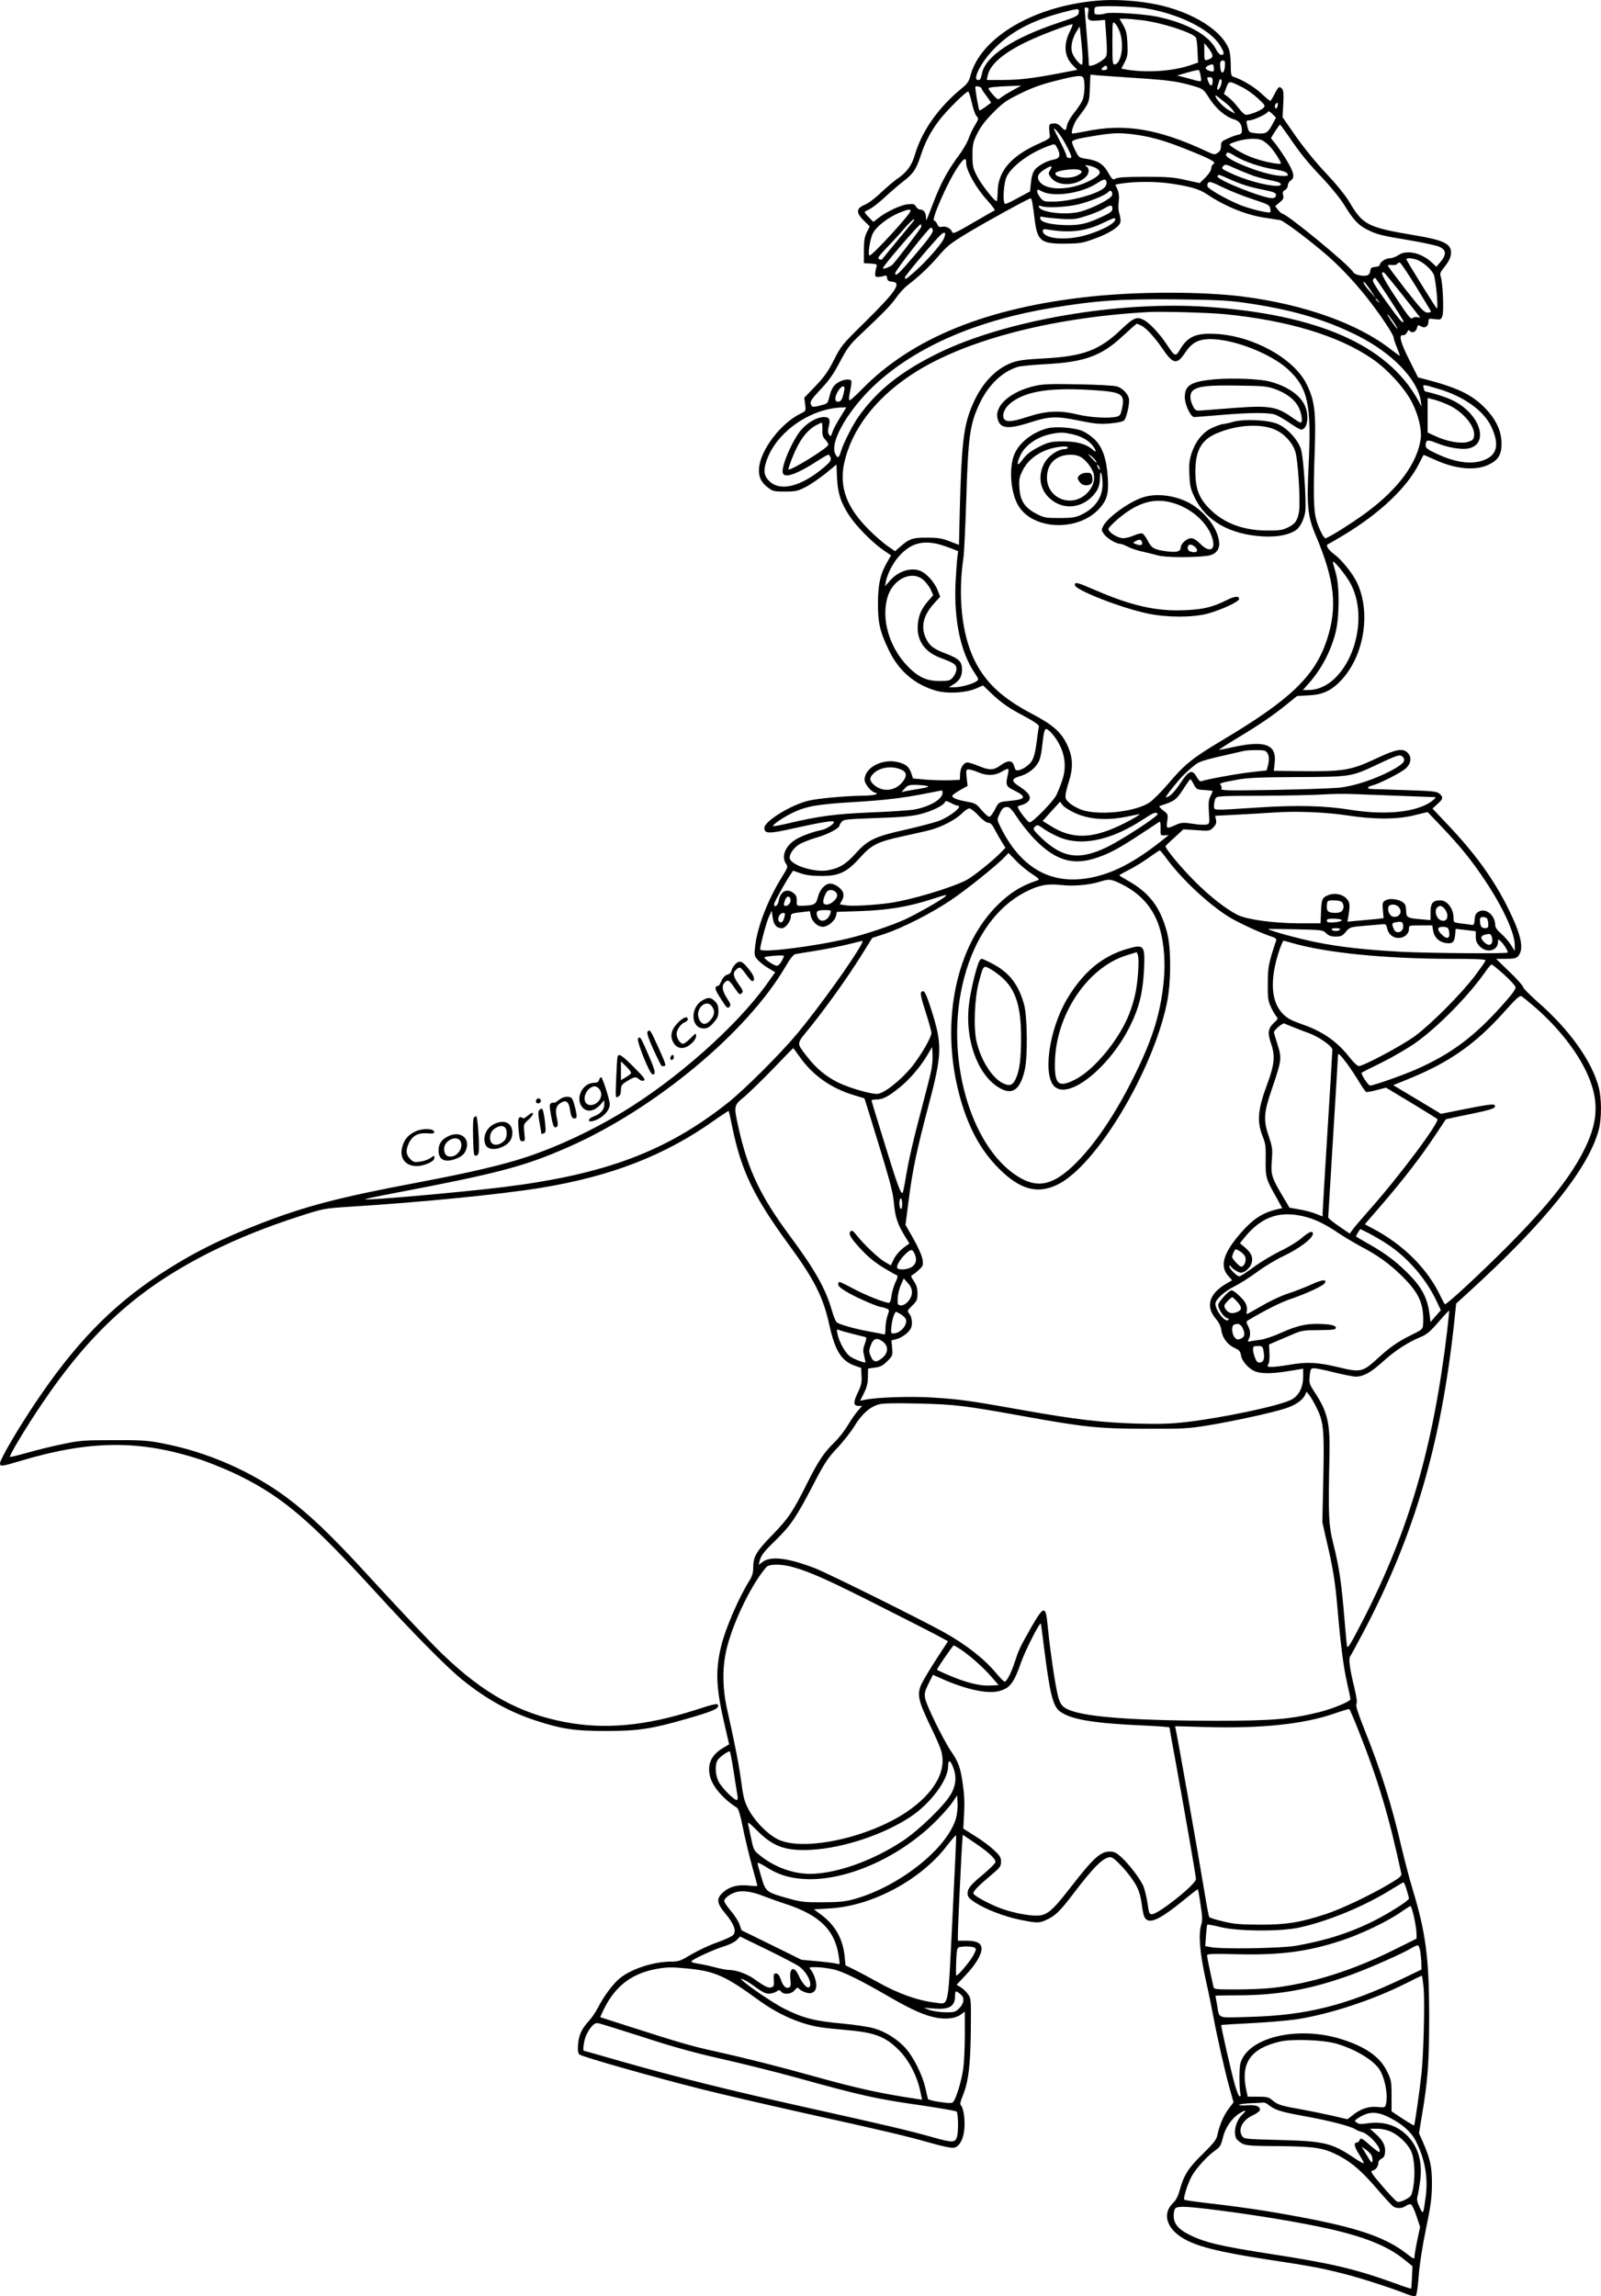 <?xml version="1.0" encoding="UTF-8"?>
<svg xmlns="http://www.w3.org/2000/svg" version="1.0" viewBox="0 0 1149.938 1648.696" preserveAspectRatio="xMidYMid meet">
  <g transform="translate(-194,1801.447) scale(0.1,-0.1)" fill="#000000" stroke="none">
    <path d="M9870 18013 c-479 -26 -888 -259 -961 -546 -9 -36 -22 -55 -58 -84 -170 -139 -289 -307 -340 -481 -24 -80 -58 -125 -130 -174 -25 -18 -77 -62 -116 -99 -38 -37 -89 -75 -112 -84 -67 -27 -67 -59 0 -123 l34 -33 -21 -42 c-16 -33 -21 -61 -21 -132 l0 -90 49 -3 c44 -3 47 -5 41 -25 -4 -12 -8 -33 -9 -47 -1 -21 3 -25 24 -24 14 1 33 4 42 8 12 6 17 2 20 -16 2 -18 10 -24 36 -26 71 -7 28 -70 -202 -297 -157 -154 -165 -164 -216 -265 -42 -83 -70 -122 -133 -188 l-80 -83 6 -48 c6 -47 5 -48 -30 -65 -143 -68 -290 -260 -301 -392 -5 -62 13 -102 65 -141 33 -26 44 -28 122 -28 77 0 92 4 148 33 34 17 98 61 142 96 l79 65 4 -97 c6 -113 28 -179 91 -274 50 -75 164 -190 241 -243 l56 -38 -24 -42 c-52 -88 -69 -161 -70 -295 -1 -148 14 -211 79 -346 72 -148 185 -245 339 -289 80 -23 211 -16 284 15 l53 23 52 -50 c79 -75 125 -108 244 -171 71 -38 107 -63 105 -73 -2 -7 -10 -61 -17 -118 -15 -108 -27 -137 -76 -172 -13 -10 -35 -21 -49 -24 -22 -5 -27 -2 -35 27 -13 45 -42 47 -96 9 -51 -38 -81 -39 -161 -6 -34 14 -69 25 -78 25 -28 0 -52 -36 -54 -82 l-2 -43 -80 -3 c-43 -1 -119 1 -167 5 l-89 8 -13 38 c-15 45 -36 63 -90 78 -112 31 -245 -36 -245 -125 0 -29 42 -82 73 -92 21 -7 21 -7 2 -15 -11 -4 -56 -8 -100 -8 -124 -2 -314 -20 -380 -36 -129 -32 -315 -148 -315 -195 0 -42 32 -43 197 -6 199 44 292 60 301 51 12 -11 -49 -53 -87 -60 -62 -12 -151 -45 -192 -72 -71 -47 -98 -121 -63 -171 14 -21 13 -26 -30 -95 -103 -165 -180 -367 -193 -505 -6 -59 -4 -64 23 -93 16 -17 50 -43 76 -58 l46 -27 -61 -86 c-218 -304 -649 -686 -1043 -923 -217 -130 -455 -242 -676 -316 -178 -59 -403 -112 -788 -185 -562 -106 -800 -168 -1120 -291 -293 -113 -504 -219 -730 -367 -352 -231 -616 -504 -904 -936 -120 -179 -246 -395 -246 -422 0 -25 13 -23 143 16 504 151 863 154 1301 9 77 -26 200 -77 275 -114 315 -156 511 -324 977 -834 258 -283 519 -548 624 -631 175 -141 340 -232 530 -294 186 -61 284 -75 515 -74 221 0 322 16 570 88 168 48 219 69 223 89 5 25 -15 22 -169 -28 -353 -113 -646 -140 -932 -85 -328 63 -583 204 -875 484 -72 68 -299 308 -567 600 -242 263 -396 409 -554 527 -257 191 -576 330 -899 391 -101 20 -149 23 -347 22 -211 0 -241 -2 -364 -28 -74 -15 -188 -43 -254 -62 -66 -19 -122 -32 -125 -30 -8 8 114 211 229 381 355 525 694 830 1209 1089 192 96 405 182 645 259 168 54 172 55 355 67 506 31 1088 89 1370 135 510 83 898 234 1253 487 54 38 100 68 101 66 1 -1 13 -52 25 -113 65 -319 154 -503 418 -863 173 -237 237 -365 279 -558 42 -190 88 -264 189 -297 l40 -14 3 -57 c3 -48 -2 -69 -27 -121 -34 -70 -32 -95 6 -95 l25 0 -30 -35 c-17 -19 -49 -65 -71 -102 -22 -37 -65 -93 -96 -123 -75 -72 -119 -138 -195 -290 -103 -207 -137 -258 -252 -376 -116 -119 -138 -156 -138 -234 0 -36 -7 -61 -24 -89 -78 -123 -176 -350 -206 -475 -43 -177 -37 -303 24 -563 l33 -143 -42 -25 c-86 -50 -117 -118 -95 -206 18 -73 96 -163 193 -224 11 -7 25 -54 42 -140 14 -71 44 -194 65 -273 22 -78 40 -145 40 -148 0 -2 -28 -2 -62 2 -79 8 -137 -7 -183 -47 -52 -46 -48 -79 15 -154 62 -74 81 -126 56 -154 -10 -11 -61 -34 -114 -53 -53 -18 -136 -57 -184 -85 -80 -48 -93 -53 -147 -53 -124 0 -281 -50 -366 -117 -47 -36 -119 -132 -157 -208 -17 -33 -48 -79 -68 -101 -53 -58 -72 -99 -78 -169 -3 -44 -1 -64 10 -72 18 -16 518 -158 853 -243 149 -38 486 -116 750 -175 595 -132 731 -164 916 -216 97 -28 156 -39 173 -35 55 14 84 110 71 226 -4 34 -13 67 -20 74 -12 11 -10 23 10 73 41 100 55 216 58 468 2 226 2 231 -21 262 -13 18 -36 40 -52 49 l-29 18 67 71 c71 76 112 145 112 188 0 39 -34 57 -107 57 l-63 0 0 52 c0 48 27 617 33 681 l2 28 90 -61 c95 -64 145 -111 145 -135 0 -8 -38 -46 -84 -85 -97 -80 -116 -104 -116 -142 0 -22 10 -35 53 -63 75 -49 208 -101 325 -125 126 -25 136 -25 197 4 57 27 93 63 190 191 145 190 211 255 262 255 28 0 142 -126 183 -202 21 -38 33 -81 40 -132 5 -42 14 -85 20 -96 31 -59 109 -22 310 144 39 32 72 57 74 55 2 -2 11 -52 19 -110 13 -79 14 -114 6 -140 -22 -72 -13 -196 29 -389 23 -102 48 -225 57 -275 27 -145 83 -393 115 -508 l30 -107 -34 -45 c-36 -46 -69 -125 -82 -190 -6 -32 -25 -57 -104 -135 -104 -101 -137 -152 -167 -262 -12 -44 -27 -72 -49 -93 -63 -60 -54 -147 22 -214 94 -83 250 -127 664 -191 303 -46 380 -60 540 -101 111 -27 352 -105 456 -147 28 -11 56 -17 62 -13 7 4 16 64 22 146 7 87 27 216 53 340 35 169 41 218 42 320 0 126 -12 179 -69 309 l-24 54 18 109 c45 264 55 387 55 728 0 423 -24 604 -122 925 -19 63 -52 189 -74 280 -72 314 -151 564 -274 870 -44 112 -59 159 -52 170 6 11 1 49 -16 120 -33 134 -42 206 -29 222 5 7 45 81 89 163 371 703 562 1352 658 2235 l14 135 88 80 c550 501 866 895 937 1171 20 79 20 218 0 298 -48 189 -212 419 -441 618 -56 50 -103 97 -103 105 0 9 -44 58 -97 109 l-97 94 70 0 c56 0 74 4 87 18 45 50 26 148 -67 337 -105 214 -239 400 -446 617 l-101 107 35 32 c41 36 44 49 16 74 -18 17 -47 20 -233 26 -117 4 -229 8 -250 8 -42 1 -42 15 0 26 52 13 209 93 241 123 38 36 43 81 12 112 -34 34 -82 26 -222 -40 -190 -89 -235 -96 -576 -92 l-163 2 6 53 c17 135 -65 168 -295 118 -52 -12 -99 -21 -104 -21 -6 0 48 35 119 78 167 100 267 168 363 246 l78 63 85 5 c104 5 168 36 241 118 159 178 205 485 103 695 -32 66 -110 162 -162 200 -43 31 -64 66 -44 73 6 2 57 31 113 65 259 156 455 342 540 512 17 33 31 61 33 63 1 1 36 -14 78 -33 150 -69 294 -83 391 -36 68 33 91 72 91 151 0 92 -44 182 -128 264 -92 91 -196 139 -422 198 l-50 13 -62 124 c-64 126 -79 185 -46 179 10 -2 22 7 29 20 7 15 14 20 18 13 13 -21 45 -12 52 14 7 28 8 29 35 14 26 -13 49 4 49 37 0 22 3 23 45 17 42 -5 45 -4 55 23 12 32 3 242 -12 283 -7 20 -3 31 20 60 40 50 53 77 54 111 2 64 -55 91 -259 125 -341 57 -373 74 -471 239 -29 49 -92 126 -167 206 -71 74 -160 184 -217 265 l-96 138 5 93 c4 68 2 98 -7 109 -20 24 -28 19 -55 -35 -14 -27 -28 -50 -31 -50 -4 0 -33 24 -65 54 -50 47 -139 100 -201 120 -15 4 -18 18 -18 86 0 49 -6 95 -15 116 -61 148 -301 284 -575 327 -104 17 -234 25 -320 20z m297 -58 c238 -39 461 -149 534 -263 33 -53 36 -72 11 -72 -10 0 -27 18 -41 46 -53 99 -210 185 -421 229 -90 19 -336 35 -368 23 -13 -4 -37 -8 -53 -8 -24 0 -29 4 -29 23 0 13 3 27 7 30 12 13 268 7 360 -8z m-411 -31 c-10 -52 4 -64 68 -57 l53 5 6 -83 c4 -46 7 -106 7 -134 0 -46 -3 -52 -38 -77 -21 -15 -50 -30 -65 -33 -25 -7 -27 -5 -27 21 0 16 -7 110 -15 209 -8 99 -15 181 -15 183 0 1 7 2 16 2 13 0 15 -7 10 -36z m-68 0 c-3 -23 -15 -29 -151 -75 -318 -106 -517 -237 -543 -359 -10 -44 -13 -50 -29 -50 -42 0 17 120 104 212 123 131 275 213 506 274 115 30 117 30 113 -2z m457 -55 c137 -17 354 -86 384 -123 5 -6 11 -49 12 -96 l4 -85 -65 -22 c-124 -41 -313 -52 -456 -27 l-30 6 24 46 c21 41 23 57 20 132 -3 70 -9 95 -30 133 l-27 47 37 0 c20 0 78 -5 127 -11z m-161 -87 c31 -91 10 -221 -36 -230 -17 -3 -18 9 -18 154 0 155 0 157 19 140 11 -10 27 -39 35 -64z m-358 10 c-49 -97 -43 -182 19 -245 l33 -34 -141 -27 c-193 -36 -273 -45 -401 -46 l-108 0 6 31 c16 80 111 162 281 244 93 45 302 125 328 125 4 0 -4 -22 -17 -48z m88 -159 c3 -46 2 -83 -3 -83 -18 0 -61 55 -71 89 -11 43 1 98 33 151 l22 35 6 -55 c4 -30 9 -92 13 -137z m932 -7 c7 -21 -1 -31 -33 -41 -22 -6 -23 -4 -23 57 l0 63 25 -30 c13 -16 27 -38 31 -49z m92 -88 c-4 -54 -29 -60 -33 -8 -4 41 1 50 21 50 12 0 14 -10 12 -42z m-81 -34 c-9 -10 -57 9 -57 21 0 7 12 18 28 23 24 8 27 6 30 -15 2 -14 1 -27 -1 -29z m-779 8 c-29 -5 -34 6 -12 22 17 13 20 12 25 -2 4 -12 0 -18 -13 -20z m686 -44 c8 -42 7 -42 -44 -29 -19 6 -55 15 -80 22 l-45 11 75 22 c41 12 78 20 81 17 4 -3 10 -23 13 -43z m-474 -13 c244 -16 305 -24 419 -57 73 -22 74 -22 117 -89 47 -74 116 -133 176 -151 41 -12 58 -36 58 -82 0 -18 -7 -25 -27 -29 -16 -3 -49 -15 -75 -27 -43 -19 -48 -24 -48 -54 0 -24 -7 -38 -24 -49 -21 -14 -27 -14 -77 10 -352 164 -590 203 -874 144 -49 -10 -92 -17 -94 -15 -10 9 13 77 39 110 84 110 84 110 88 215 l4 98 47 -5 c25 -2 147 -11 271 -19z m-366 -7 c10 -37 6 -111 -7 -148 -7 -20 -34 -61 -60 -93 -26 -32 -49 -72 -53 -92 -7 -42 -13 -43 -44 -10 -18 19 -33 25 -55 23 -27 -3 -30 -6 -29 -38 1 -19 3 -43 5 -53 3 -13 -14 -25 -71 -50 -206 -90 -302 -200 -304 -349 -1 -37 -4 -68 -8 -68 -16 0 -110 121 -140 179 -30 58 -33 74 -33 151 0 77 3 92 34 155 25 50 57 93 115 151 70 71 96 89 197 138 83 41 153 66 250 90 166 42 195 44 203 14z m926 -18 c0 -37 -17 -39 -30 -4 -13 34 -13 34 10 34 16 0 20 -7 20 -30z m59 -28 c-12 -36 -34 -44 -24 -9 4 12 9 30 12 41 3 11 9 14 14 9 6 -6 5 -22 -2 -41z m152 -13 c31 -15 82 -51 113 -80 53 -49 56 -53 40 -70 -17 -18 -94 -49 -125 -49 -9 0 -33 22 -53 49 -20 27 -51 60 -70 75 l-35 26 17 45 c19 51 19 51 113 4z m-1871 -9 c0 -5 16 -30 36 -55 19 -26 34 -48 32 -49 -2 -1 -20 -14 -41 -30 -21 -15 -40 -26 -42 -24 -7 6 -33 162 -29 170 5 8 44 -2 44 -12z m220 -16 c-36 -20 -73 -43 -83 -52 -18 -16 -21 -14 -53 20 -19 21 -34 42 -34 47 0 9 46 14 185 19 l50 2 -65 -36z m-290 -87 c9 -42 24 -85 34 -96 16 -18 16 -21 -12 -67 -17 -27 -37 -71 -46 -97 -9 -26 -40 -80 -70 -120 -75 -100 -126 -193 -176 -322 -62 -162 -59 -155 -59 -120 -1 35 -17 55 -43 55 -9 0 -22 10 -29 21 -9 18 -18 21 -58 17 -51 -5 -154 -53 -212 -99 l-36 -28 -33 34 c-19 19 -32 36 -29 39 2 2 20 11 39 21 19 10 67 47 106 84 39 36 97 86 129 111 74 56 97 90 130 193 32 96 71 169 132 249 54 71 194 209 207 205 5 -2 17 -38 26 -80z m1817 3 c24 -18 50 -44 59 -58 l16 -24 -42 23 c-24 13 -55 40 -71 59 -30 35 -39 60 -16 43 6 -5 31 -25 54 -43z m378 -31 c-6 -16 -9 -18 -16 -8 -4 8 -3 19 3 26 15 18 21 9 13 -18z m-34 -124 c-35 -66 -47 -73 -113 -68 -60 6 -59 5 -72 66 -6 23 -3 27 16 27 28 0 123 43 133 60 5 9 15 5 34 -14 l26 -26 -24 -45z m110 -82 c91 -133 140 -194 249 -308 63 -67 126 -145 157 -195 61 -101 101 -144 163 -174 69 -35 101 -43 300 -76 102 -17 201 -39 220 -48 48 -23 50 -55 9 -105 l-32 -38 -31 29 c-76 72 -184 96 -243 54 -17 -12 -45 -22 -62 -22 -30 0 -71 -29 -71 -49 0 -6 -15 -11 -32 -13 -27 -2 -34 -8 -36 -29 -2 -17 -11 -29 -23 -32 -34 -9 -89 5 -100 24 -24 47 -477 419 -508 419 -5 0 -19 12 -31 27 l-21 27 32 27 c26 21 31 31 25 52 -5 20 -2 29 14 37 11 6 20 21 20 33 0 12 9 28 20 35 34 21 24 61 -36 158 -31 49 -67 100 -80 115 -13 14 -24 28 -24 32 0 7 60 97 64 97 2 0 27 -35 57 -77z m-1606 -48 c19 -33 38 -72 44 -87 9 -25 8 -28 -9 -28 -11 0 -20 7 -20 15 0 8 -20 54 -45 102 -25 48 -45 89 -45 92 0 15 47 -43 75 -94z m495 55 c117 -15 223 -44 375 -105 181 -72 223 -95 202 -107 -9 -5 -17 -19 -17 -32 0 -14 -17 -40 -41 -65 l-42 -41 -101 22 c-86 20 -129 23 -291 23 -131 0 -197 -4 -212 -13 -20 -11 -24 -8 -54 44 -35 62 -75 87 -162 99 -45 7 -49 10 -72 56 -14 27 -25 55 -25 63 0 15 36 25 160 45 134 22 176 23 280 11z m928 -44 c15 -8 39 -27 53 -43 30 -31 79 -108 79 -122 0 -11 -119 11 -193 38 -56 19 -119 52 -162 84 -20 15 -19 16 10 27 77 30 173 37 213 16z m-1473 -57 c25 -47 17 -73 -25 -80 -48 -8 -114 -43 -138 -74 -13 -17 -23 -49 -27 -91 l-7 -64 -83 -45 c-45 -25 -87 -45 -94 -45 -21 0 -14 148 10 197 36 75 164 169 296 218 52 19 50 19 68 -16z m1282 -58 c61 -37 178 -77 273 -92 75 -12 100 -22 100 -42 0 -6 -23 -8 -65 -4 -123 12 -391 119 -379 152 8 21 17 19 71 -14z m-1937 -50 c0 -50 75 -183 148 -261 37 -41 62 -75 56 -77 -7 -2 -76 -42 -155 -88 -129 -75 -145 -82 -151 -65 -9 25 -45 43 -72 36 -18 -4 -26 0 -34 19 -6 14 -16 25 -22 25 -25 0 93 271 166 380 48 72 64 80 64 31z m2066 -90 c34 -11 92 -26 128 -33 44 -8 66 -17 66 -27 0 -33 -212 12 -351 76 -74 34 -78 37 -64 54 16 16 20 15 88 -16 40 -18 100 -42 133 -54z m-1129 54 c33 -22 29 -41 -14 -68 -143 -90 -347 -101 -398 -24 -21 32 -9 56 39 86 46 29 60 27 40 -4 -15 -23 -15 -27 1 -51 45 -68 178 -69 253 -1 26 24 29 62 5 77 -15 9 -11 10 16 6 19 -4 45 -13 58 -21z m-123 -11 c24 -9 19 -22 -15 -39 -52 -28 -159 -18 -159 14 0 20 137 39 174 25z m1068 -62 c88 -40 154 -61 256 -81 72 -15 87 -21 87 -37 0 -12 -8 -20 -23 -22 -54 -8 -412 134 -397 158 8 13 4 14 77 -18z m-874 -26 c2 -10 -4 -26 -13 -36 -40 -45 -239 -101 -364 -103 -68 -1 -75 0 -97 26 -13 16 -24 36 -24 46 0 18 1 18 37 0 83 -42 284 -12 393 60 49 32 63 34 68 7z m1053 -123 c104 -34 118 -41 122 -63 3 -14 3 -27 1 -29 -10 -10 -147 23 -220 53 -95 39 -223 112 -231 132 -3 8 0 20 5 27 9 10 31 3 108 -35 54 -26 150 -64 215 -85z m-581 112 c137 -21 196 -39 255 -79 131 -87 285 -148 418 -166 45 -7 91 -14 102 -16 28 -5 233 -161 352 -266 101 -90 212 -211 303 -332 81 -106 160 -227 160 -245 0 -9 11 -42 24 -73 13 -32 22 -58 20 -58 -3 0 -32 22 -67 48 -236 184 -622 321 -1058 377 -294 37 -750 37 -1099 0 -739 -79 -1277 -297 -1636 -662 -44 -46 -86 -83 -91 -83 -7 0 -6 23 3 66 8 36 12 70 8 75 -9 15 -57 10 -91 -11 -37 -22 -51 -45 -67 -108 -11 -45 -12 -46 -65 -59 -44 -12 -56 -12 -62 -1 -16 25 -8 39 69 121 59 63 91 109 135 194 49 93 70 122 135 184 188 178 227 218 268 275 24 34 61 74 82 90 80 61 151 127 221 208 63 74 89 94 204 164 132 80 445 252 459 252 9 0 13 -20 27 -131 20 -175 42 -194 216 -194 108 1 129 4 207 32 108 38 186 86 195 121 3 14 0 40 -6 59 -8 21 -10 53 -6 86 5 38 2 64 -8 90 l-16 36 32 6 c110 18 263 18 377 0z m-432 -81 c-4 -26 -145 -98 -232 -120 -104 -26 -281 -5 -294 35 -3 10 1 11 19 5 40 -15 190 -6 272 15 88 23 191 66 208 88 15 17 32 3 27 -23z m2 -97 c0 -20 -13 -30 -77 -60 -107 -49 -154 -60 -253 -59 -108 2 -183 20 -188 46 -3 16 0 18 25 12 15 -4 72 -9 125 -13 87 -5 106 -3 180 21 46 14 101 37 123 50 51 31 65 32 65 3z m-1450 -17 c0 -22 -273 -320 -294 -320 -15 0 2 117 24 160 24 48 109 113 187 146 64 26 83 29 83 14z m1470 -62 c0 -33 -142 -100 -261 -124 -133 -27 -259 -6 -259 43 0 13 7 14 38 9 156 -26 266 -13 393 47 85 40 89 41 89 25z m-1452 -15 c-18 -22 -221 -267 -224 -272 -2 -2 -11 -1 -20 3 -14 5 -3 21 57 84 41 42 99 105 128 140 30 34 59 62 64 62 6 0 3 -8 -5 -17z m58 -39 c-7 -18 -189 -256 -208 -272 -21 -17 -70 -34 -66 -22 8 24 262 319 270 314 5 -3 7 -13 4 -20z m84 -27 c0 -16 -43 -73 -126 -170 -119 -140 -144 -163 -144 -134 0 19 241 327 256 327 8 0 14 -10 14 -23z m77 -60 c-21 -43 -130 -166 -207 -233 -66 -58 -70 -60 -70 -41 0 13 225 279 262 310 29 24 35 7 15 -36z m3406 -150 c44 -19 94 -63 114 -101 15 -29 36 -246 23 -246 -5 0 -211 332 -218 351 -5 14 45 11 81 -4z m-13 -189 c58 -95 107 -175 108 -180 2 -4 -9 -8 -25 -8 -24 1 -45 23 -158 167 -71 92 -129 169 -127 172 1 3 15 4 31 3 16 -2 32 1 36 7 3 6 12 11 18 11 7 0 59 -78 117 -172z m-96 -62 c69 -87 126 -160 126 -161 0 -2 -9 -1 -20 2 -11 3 -27 0 -35 -7 -12 -10 -31 14 -120 149 -93 141 -116 190 -85 179 5 -2 65 -75 134 -162z m-94 -27 c55 -84 100 -156 100 -161 0 -24 -27 7 -124 142 -77 107 -102 148 -94 157 6 7 12 13 15 13 2 0 49 -68 103 -151z m-137 63 l38 -57 -36 40 c-40 45 -60 75 -48 75 4 -1 25 -26 46 -58z m-913 -90 c336 -47 583 -118 822 -238 247 -124 429 -312 453 -469 l6 -40 -30 54 c-221 389 -715 606 -1506 662 -636 45 -1450 -95 -1934 -331 -269 -132 -439 -267 -573 -455 -43 -60 -111 -194 -128 -252 -15 -49 -22 -52 -40 -19 -46 87 104 339 311 522 296 261 720 441 1244 528 319 53 497 65 900 61 261 -3 360 -7 475 -23z m971 11 c13 -16 12 -17 -3 -4 -17 13 -22 21 -14 21 2 0 10 -8 17 -17z m-1106 -94 c457 -45 821 -155 1063 -322 107 -73 229 -207 281 -306 49 -94 75 -202 65 -270 -25 -171 -157 -352 -381 -520 -100 -75 -284 -191 -303 -191 -14 0 -55 86 -69 145 -16 67 -18 190 -8 480 10 283 0 364 -58 481 -90 184 -383 346 -650 361 -144 8 -204 -18 -260 -113 -31 -53 -36 -52 -97 41 -48 72 -122 151 -160 171 -53 28 -74 19 -166 -68 -156 -149 -272 -192 -555 -207 -136 -7 -184 -14 -230 -31 -124 -47 -226 -160 -291 -324 -55 -137 -70 -271 -82 -728 l-6 -256 -67 26 c-54 21 -83 26 -161 26 -104 1 -129 -7 -195 -66 l-36 -31 -54 37 c-29 21 -87 70 -127 110 -165 162 -221 309 -185 483 51 236 217 459 474 631 368 248 1004 417 1713 456 98 5 432 -4 545 -15z m1210 -50 c20 -28 34 -53 32 -55 -2 -2 -20 21 -41 51 -46 69 -40 72 9 4z m-1806 -33 c35 -18 96 -85 148 -161 79 -117 106 -122 166 -32 47 71 94 96 179 97 169 0 436 -104 560 -218 142 -132 168 -251 148 -672 -15 -306 -8 -379 46 -509 142 -333 163 -527 83 -765 -86 -258 -263 -427 -754 -719 -210 -125 -269 -173 -385 -311 -47 -55 -107 -115 -133 -133 -90 -61 -318 -92 -456 -62 -65 14 -139 61 -147 94 -4 16 4 57 21 110 36 110 32 186 -14 280 -42 85 -103 138 -250 215 -212 111 -333 224 -412 385 -90 184 -120 456 -79 735 5 36 14 220 20 410 14 465 26 553 100 705 63 130 162 223 273 256 18 5 107 14 199 19 280 15 401 59 556 205 51 47 94 85 97 85 3 0 18 -6 34 -14z m2127 -452 c186 -54 331 -157 386 -274 54 -115 44 -191 -31 -229 -90 -46 -214 -34 -363 36 -61 28 -78 41 -78 57 0 44 12 47 80 19 80 -32 173 -48 224 -39 157 30 89 248 -108 345 -49 24 -131 50 -202 66 -1 0 -5 10 -8 23 -9 28 -7 28 100 -4z m-4263 -16 c-11 -58 -22 -78 -43 -78 -14 0 -20 7 -20 23 0 30 36 87 55 87 11 0 13 -8 8 -32z m4340 -101 c105 -48 192 -151 185 -220 -3 -27 -9 -34 -43 -45 -49 -16 -153 2 -237 42 l-54 25 0 124 0 124 47 -12 c26 -7 72 -24 102 -38z m-4368 -89 c-25 -39 -50 -87 -56 -106 -10 -32 -13 -34 -24 -18 -9 12 -10 27 -3 56 14 53 6 70 -34 70 -47 0 -111 -35 -158 -86 -66 -72 -153 -275 -137 -317 14 -38 102 -7 250 89 37 24 72 44 77 44 5 0 12 -10 16 -22 5 -17 -2 -29 -37 -60 -179 -155 -340 -191 -417 -93 -26 33 -28 68 -6 132 69 203 311 374 541 382 l32 1 -44 -72z m-128 -87 c-2 -39 3 -55 21 -73 12 -14 22 -30 22 -36 0 -22 -274 -191 -287 -178 -2 2 10 39 27 82 50 127 105 200 175 237 17 9 33 16 37 17 3 0 5 -22 5 -49z m823 -821 c25 -6 69 -20 99 -32 l53 -21 -6 -46 c-3 -25 -9 -109 -13 -187 -11 -266 37 -493 138 -642 29 -44 30 -47 13 -59 -28 -20 -112 -43 -158 -43 l-41 0 31 19 c45 27 64 59 64 106 0 59 -20 79 -112 115 -94 35 -123 58 -149 115 -37 80 -16 165 62 249 l42 46 -17 44 c-25 65 -89 133 -138 146 -69 19 -151 -11 -208 -77 l-33 -38 6 35 c12 58 53 137 98 185 78 85 157 109 269 85z m2974 -292 c150 -295 -37 -758 -307 -758 l-39 0 41 46 c91 103 156 225 192 359 29 107 32 327 6 425 -10 36 -20 74 -23 85 -10 38 96 -90 130 -157z m-3071 32 c18 -16 42 -47 52 -69 l18 -40 -36 -41 c-50 -58 -70 -105 -75 -173 -8 -111 48 -193 163 -236 99 -37 115 -48 115 -81 0 -16 -11 -41 -24 -57 -22 -26 -30 -28 -98 -28 -93 0 -152 27 -229 106 -132 137 -191 338 -144 497 39 130 175 195 258 122z m927 -1107 c84 -102 108 -217 70 -330 -12 -38 -32 -86 -43 -108 -23 -46 -169 -195 -191 -195 -14 0 -86 94 -86 112 0 3 13 9 29 13 16 3 37 15 47 26 25 28 6 61 -60 104 -66 42 -65 58 8 79 57 17 112 63 131 111 7 17 16 57 19 90 12 112 18 135 31 135 8 0 28 -17 45 -37z m1525 -119 c26 -11 36 -50 24 -98 l-11 -43 -106 -12 c-96 -10 -328 -52 -363 -66 -9 -3 -21 8 -33 30 -32 58 -57 49 -118 -44 -45 -67 -79 -101 -104 -101 -8 0 79 110 119 151 19 20 55 53 80 73 45 37 53 39 362 109 32 7 132 8 150 1z m994 -48 c21 -26 -4 -51 -97 -100 -116 -59 -246 -102 -352 -116 -47 -6 -260 -13 -474 -17 -348 -6 -389 -5 -383 9 3 9 1 20 -5 26 -13 13 -1 16 122 39 75 13 164 17 430 18 384 2 384 2 570 89 157 74 168 77 189 52z m-3605 -88 c39 -17 42 -44 11 -85 -52 -68 -142 -79 -205 -26 -36 30 -38 53 -6 84 47 46 135 57 200 27z m765 -35 c-17 -74 -13 -86 42 -112 94 -46 89 -66 -21 -76 -88 -9 -86 -7 -115 -65 -14 -27 -32 -50 -40 -50 -7 0 -32 22 -55 48 -37 45 -45 50 -107 61 -71 13 -103 26 -103 41 0 6 25 24 55 41 l55 31 -7 59 c-5 55 -4 59 15 59 11 0 41 -9 67 -20 63 -27 120 -26 170 4 22 13 43 22 46 20 4 -2 3 -21 -2 -41z m1336 -71 c19 -35 22 -37 78 -40 31 -2 57 -5 57 -8 0 -3 -7 -19 -16 -37 -13 -25 -15 -48 -11 -114 6 -81 5 -83 -17 -89 -13 -3 -58 -1 -100 6 -69 10 -79 10 -122 -9 -65 -29 -68 -28 -60 28 6 48 6 50 -30 77 -24 19 -32 30 -23 32 104 33 116 42 166 117 26 41 50 75 53 75 3 0 14 -17 25 -38z m-1916 -11 c18 -5 4 -10 -55 -20 -43 -7 -90 -15 -104 -18 l-25 -6 24 27 c21 22 32 26 80 25 31 -1 67 -4 80 -8z m111 -49 c0 -48 -100 -104 -215 -122 -38 -5 -176 -14 -305 -19 -243 -10 -375 -27 -583 -77 -60 -14 -111 -24 -114 -21 -8 8 75 65 143 97 94 45 176 60 427 75 233 14 361 29 537 64 52 10 98 19 103 20 4 1 7 -7 7 -17z m3295 -22 c132 -5 242 -9 244 -9 11 -2 -28 -35 -62 -52 -119 -61 -320 -75 -547 -39 -185 30 -386 35 -672 16 -331 -21 -308 -23 -308 15 0 17 5 39 10 50 10 18 25 19 333 20 177 1 374 5 437 9 63 4 162 6 220 3 58 -2 213 -8 345 -13z m-3188 -70 c46 0 -51 -79 -135 -110 -32 -12 -135 -39 -231 -61 -226 -50 -277 -74 -364 -171 -71 -79 -120 -109 -205 -123 -87 -14 -236 29 -266 77 -15 24 14 76 60 107 19 13 78 37 130 52 83 24 163 66 164 87 0 4 7 15 15 26 13 17 37 19 252 27 186 6 255 13 317 29 82 21 163 61 173 85 4 11 12 10 41 -5 20 -11 42 -20 49 -20z m836 -49 c109 -53 244 -61 406 -25 35 8 66 13 67 11 2 -2 -40 -27 -93 -55 -238 -123 -386 -130 -551 -25 l-53 33 62 69 63 69 18 -24 c10 -13 47 -37 81 -53z m-402 -43 c30 -46 88 -117 129 -158 145 -145 270 -181 435 -125 94 31 161 67 322 173 65 43 123 81 129 85 8 5 11 -9 10 -46 -1 -52 -1 -52 29 -50 l30 2 -25 -20 c-194 -157 -346 -242 -502 -279 -297 -71 -525 46 -677 347 -31 62 -31 62 -13 100 20 44 29 53 58 53 16 0 36 -22 75 -82z m-283 21 c28 -30 56 -51 70 -52 18 -1 30 -14 49 -52 14 -27 37 -67 50 -88 l25 -39 -29 -30 c-55 -59 -204 -178 -252 -203 -115 -58 -402 -143 -551 -164 -118 -16 -265 -24 -314 -17 l-44 7 15 28 c11 17 14 37 9 54 -7 30 -58 67 -93 67 -36 0 -74 -41 -88 -95 -13 -55 -25 -61 -112 -64 -41 -1 -41 -1 -40 35 1 27 -5 42 -22 55 -48 39 -97 14 -108 -55 -5 -34 -33 -53 -33 -23 0 12 85 166 121 217 l15 23 55 -19 c38 -13 82 -19 149 -19 127 0 182 26 276 130 83 94 128 116 309 155 77 17 167 37 200 46 79 21 184 76 225 119 19 19 42 35 53 35 10 0 39 -23 65 -51z m2647 1 c195 -30 361 -30 484 1 l95 23 104 -109 c131 -138 213 -239 307 -380 131 -196 215 -379 215 -467 l0 -42 -28 45 c-16 25 -48 61 -70 80 -26 22 -42 45 -42 58 0 73 -66 129 -119 100 -20 -12 -27 -23 -29 -56 -3 -40 -5 -42 -30 -38 -15 2 -48 7 -74 10 -47 6 -48 7 -48 41 0 65 -46 124 -95 124 -53 0 -70 -20 -70 -85 l0 -57 -80 7 c-84 7 -95 13 -95 57 0 14 -3 34 -6 43 -15 39 -111 59 -149 31 -15 -11 -17 -22 -12 -68 l5 -56 -51 -6 c-29 -3 -87 -8 -131 -12 l-78 -7 8 44 c4 24 8 57 7 72 -1 63 -85 103 -156 73 -41 -17 -46 -29 -49 -131 l-3 -70 -155 0 c-185 1 -373 27 -440 60 -88 45 -196 130 -306 239 -104 104 -218 242 -212 256 2 3 31 32 66 63 l62 57 94 -6 c92 -7 95 -6 120 19 20 20 24 32 20 55 l-6 29 154 8 c84 4 200 11 258 15 158 12 378 4 535 -20z m-1360 10 c8 -13 -251 -182 -360 -236 -202 -98 -319 -82 -473 62 -56 54 -64 65 -53 78 18 21 27 20 64 -8 18 -14 63 -39 100 -56 164 -77 383 -34 622 124 72 47 89 53 100 36z m70 -328 c111 -148 294 -318 440 -410 63 -39 222 -113 293 -137 42 -13 53 -21 48 -34 -55 -166 -59 -187 -60 -306 -1 -105 2 -126 22 -170 12 -27 30 -57 39 -67 14 -16 13 -20 -15 -46 -45 -42 -49 -73 -22 -152 30 -87 24 -150 -28 -290 -69 -185 -76 -270 -30 -382 18 -45 21 -71 19 -164 -2 -123 2 -136 79 -271 l40 -73 -27 -6 c-109 -24 -179 -68 -267 -168 -128 -145 -157 -240 -96 -310 l30 -34 -43 -25 c-123 -72 -150 -163 -73 -253 22 -26 35 -53 39 -82 7 -54 44 -103 95 -126 33 -15 41 -24 46 -55 6 -37 48 -87 92 -109 41 -21 119 -23 237 -4 l117 19 0 -56 c0 -80 -31 -139 -88 -168 -86 -43 -486 -128 -752 -159 -112 -13 -193 -15 -355 -11 -248 7 -439 29 -820 97 -382 68 -453 78 -646 90 -159 10 -399 2 -487 -16 l-34 -7 27 54 c20 39 28 69 29 115 l1 62 49 7 c40 5 57 14 89 46 38 38 39 41 35 94 l-5 55 41 11 c22 6 55 26 73 44 26 26 33 41 33 73 0 23 -7 49 -18 62 -17 21 -17 23 20 60 34 33 38 43 38 87 0 38 -7 60 -26 89 -19 27 -23 39 -13 43 7 2 28 18 47 36 33 30 34 34 28 77 -4 26 -30 85 -64 146 l-58 102 22 172 c28 219 58 362 139 668 103 387 105 452 24 705 -40 125 -52 146 -72 126 -8 -8 0 -46 31 -141 23 -71 42 -140 42 -153 0 -31 -77 -163 -139 -240 -82 -101 -205 -197 -252 -197 -50 0 -195 42 -275 80 -89 43 -163 104 -228 189 -77 100 -78 86 20 206 111 137 273 362 371 520 l78 125 92 30 c130 44 328 145 468 238 114 76 341 258 394 316 l25 26 52 -54 c28 -30 80 -73 114 -95 51 -33 59 -42 44 -47 -117 -38 -199 -89 -290 -179 -296 -294 -408 -830 -279 -1340 60 -238 153 -415 290 -551 150 -150 274 -185 417 -117 276 130 684 804 789 1303 31 147 32 399 1 512 -50 183 -128 285 -289 374 -29 16 -53 31 -53 34 1 3 32 20 69 39 38 19 102 58 142 87 41 29 76 53 79 53 3 0 28 -30 55 -67z m-347 -167 c158 -73 256 -188 297 -345 27 -103 36 -232 24 -355 -21 -226 -77 -412 -204 -670 -140 -287 -297 -519 -447 -661 -140 -132 -244 -159 -367 -94 -351 187 -552 829 -431 1380 71 328 238 573 465 685 90 45 150 56 248 45 85 -10 202 0 278 24 63 20 77 19 137 -9z m-2028 -76 c21 -38 -72 -106 -95 -69 -9 15 14 78 32 89 21 12 52 2 63 -20z m775 -25 c-41 -32 -203 -123 -280 -159 -103 -47 -291 -110 -419 -140 -241 -57 -627 -105 -626 -77 1 32 44 192 61 230 l22 47 7 -49 c7 -52 28 -76 67 -76 25 0 63 50 63 82 0 23 6 25 76 33 l61 7 6 -31 c9 -43 49 -81 86 -81 37 0 87 41 96 79 l6 28 177 6 c193 7 342 32 507 86 105 34 117 36 90 15z m-1107 -18 c4 -20 -15 -46 -34 -46 -17 0 -17 10 -4 45 11 29 33 29 38 1z m3960 -18 c7 -7 12 -21 12 -33 0 -30 -19 -45 -56 -45 -51 0 -64 9 -64 44 0 18 3 36 7 39 11 12 88 8 101 -5z m406 -34 c33 -32 10 -79 -36 -72 -25 3 -45 45 -35 72 8 20 51 21 71 0z m329 -11 c42 -48 23 -108 -27 -85 -29 13 -44 65 -26 87 16 20 33 19 53 -2z m-4408 -35 c-18 -59 -76 -74 -94 -25 -14 37 -2 47 51 47 47 0 49 -1 43 -22z m-330 -25 c-8 -34 -20 -47 -34 -39 -25 16 -4 66 27 66 10 0 12 -7 7 -27z m5049 -19 c3 -9 6 -27 6 -40 0 -19 -5 -24 -24 -24 -25 0 -36 16 -36 56 0 19 5 24 24 24 13 0 27 -7 30 -16z m-1047 -8 c-2 -6 -27 -12 -55 -14 -41 -2 -52 0 -52 12 0 12 12 15 55 14 35 -1 54 -6 52 -12z m441 -35 c8 -49 -51 -71 -68 -25 -15 37 -13 42 18 47 40 6 47 3 50 -22z m-115 -21 c9 -43 41 -70 82 -70 42 0 75 29 75 65 0 25 1 25 84 25 l83 0 7 -38 c7 -48 43 -82 93 -89 47 -6 60 7 65 62 l3 40 73 -8 72 -9 0 -40 c0 -30 7 -46 29 -69 52 -52 131 -31 131 35 0 19 0 19 21 0 19 -17 49 -65 49 -79 0 -9 -543 -5 -755 5 -262 14 -447 34 -625 70 -123 25 -340 84 -340 94 0 1 88 0 196 -2 190 -4 196 -5 219 -28 18 -18 35 -24 69 -24 39 0 48 5 73 34 28 34 29 34 143 44 63 5 122 10 131 11 11 0 19 -9 22 -29z m441 -6 c3 -9 6 -27 6 -40 0 -31 -24 -31 -55 1 -36 35 -33 55 9 55 22 0 36 -6 40 -16z m-779 -4 c-3 -5 -17 -10 -30 -10 -13 0 -27 5 -30 10 -4 6 8 10 30 10 22 0 34 -4 30 -10z m1091 -55 c13 -53 -19 -72 -56 -35 -35 35 -25 52 37 59 7 0 15 -10 19 -24z m-4527 -47 c-59 -112 -301 -449 -457 -638 -122 -147 -380 -405 -502 -502 -441 -350 -882 -516 -1615 -607 -291 -36 -982 -97 -992 -88 -2 3 83 21 189 41 773 147 954 195 1276 337 618 273 1277 821 1552 1290 35 60 59 91 74 93 11 2 80 14 152 25 72 12 173 32 225 45 52 13 98 24 102 25 4 1 2 -9 -4 -21z m3087 7 c246 -72 671 -115 1152 -115 166 0 242 -3 242 -11 0 -6 -35 -56 -77 -112 -99 -130 -312 -344 -428 -430 -88 -66 -371 -217 -405 -217 -10 0 -36 25 -60 54 -92 120 -197 194 -345 245 -79 28 -108 43 -140 75 -86 87 -96 243 -29 449 14 42 29 77 33 77 4 0 30 -7 57 -15z m-3661 -130 c-10 -19 -25 -35 -34 -35 -20 0 -91 47 -91 60 0 8 128 19 140 12 2 -1 -4 -18 -15 -37z m5186 -96 c43 -39 81 -80 84 -90 5 -15 -20 -49 -100 -138 -200 -223 -366 -346 -614 -455 -98 -43 -306 -116 -330 -116 -14 0 -70 86 -60 93 2 2 69 36 149 75 80 40 187 103 239 140 161 114 383 341 499 508 20 29 41 53 45 54 5 0 44 -32 88 -71z m232 -243 c158 -139 290 -306 361 -457 90 -191 89 -342 -5 -539 -96 -202 -266 -417 -563 -716 -197 -197 -431 -414 -447 -414 -3 0 -16 24 -30 53 -91 197 -269 376 -490 491 l-56 30 127 147 c148 172 278 340 380 494 40 61 74 111 75 113 1 1 77 17 169 36 167 34 200 46 179 67 -7 7 -64 0 -197 -27 l-186 -37 -171 103 -172 103 104 42 c297 120 485 251 694 485 87 97 110 118 124 111 9 -5 56 -44 104 -85z m-1738 -139 c33 -13 81 -32 108 -41 74 -28 167 -94 167 -119 0 -12 -16 -274 -35 -582 -19 -308 -35 -572 -35 -587 l0 -28 -50 20 c-28 11 -81 25 -119 31 l-69 12 -46 78 c-83 138 -89 160 -81 261 6 81 4 96 -21 171 -41 121 -38 171 25 353 67 197 68 211 37 309 -14 44 -26 84 -26 88 0 15 63 68 74 63 6 -3 38 -16 71 -29z m-2605 -302 c-6 -33 -36 -150 -65 -260 -65 -244 -98 -388 -120 -520 -9 -55 -19 -102 -21 -104 -13 -14 -36 48 -125 336 -54 175 -99 321 -99 326 0 4 16 7 35 7 46 0 84 20 164 84 74 59 154 153 202 235 l34 58 3 -51 c2 -28 -2 -78 -8 -111z m-946 91 c96 -135 226 -226 393 -276 l72 -22 35 -111 c151 -489 168 -550 177 -643 9 -99 26 -150 80 -238 l31 -50 -28 -20 c-42 -30 -70 -62 -89 -102 l-16 -35 -41 23 c-45 25 -154 128 -205 193 -25 32 -34 38 -44 28 -18 -18 1 -49 85 -139 47 -49 100 -91 154 -123 46 -28 88 -51 94 -53 8 -3 5 -20 -11 -52 -12 -27 -25 -70 -28 -97 -3 -28 -11 -49 -18 -49 -29 0 -167 54 -252 100 -51 27 -98 50 -103 50 -6 0 -10 -8 -10 -18 0 -12 24 -32 73 -60 69 -39 214 -102 236 -102 5 0 21 -4 35 -10 25 -9 25 -10 11 -51 -8 -23 -15 -64 -15 -91 0 -41 -3 -49 -15 -44 -8 3 -55 12 -105 21 -90 16 -203 47 -229 64 -8 5 -25 47 -38 93 -43 149 -121 288 -300 529 -210 283 -300 472 -367 770 -37 167 -38 164 43 231 37 32 131 123 207 202 77 80 140 145 141 145 1 1 22 -28 47 -63z m3931 -48 c25 -34 64 -93 86 -130 23 -38 46 -71 52 -74 7 -2 41 4 77 14 l65 17 180 -108 c99 -60 184 -113 189 -117 20 -19 -275 -414 -491 -656 -54 -61 -107 -123 -118 -139 l-20 -28 -78 53 c-42 29 -77 57 -77 64 0 6 16 265 35 575 19 310 35 573 35 583 0 27 11 17 65 -54z m-3195 -1009 c0 -24 -4 -38 -10 -34 -5 3 -10 22 -10 41 0 19 5 34 10 34 6 0 10 -18 10 -41z m2910 -95 c69 -20 136 -54 225 -114 39 -26 106 -66 150 -90 132 -69 215 -129 307 -220 123 -122 156 -198 150 -342 -2 -36 -4 -39 -83 -78 -103 -51 -154 -87 -247 -172 -106 -96 -119 -99 -284 -59 -149 35 -220 38 -348 16 -47 -8 -102 -15 -123 -15 -35 0 -37 1 -26 21 6 11 9 48 7 80 l-3 60 60 26 c33 14 87 37 120 51 53 23 74 26 180 26 99 1 120 4 120 16 0 19 -40 27 -130 29 -89 1 -158 -16 -270 -67 -49 -22 -112 -43 -140 -47 -27 -3 -60 -8 -73 -11 -20 -4 -22 -2 -13 15 15 28 13 61 -5 96 -13 24 -13 31 -2 38 129 77 241 133 318 158 100 34 224 91 235 110 19 30 -17 27 -91 -7 -43 -20 -119 -50 -169 -66 -51 -16 -134 -55 -191 -89 -55 -32 -104 -59 -107 -59 -4 0 -5 11 -1 24 3 13 -1 37 -10 54 -16 31 -83 92 -100 92 -19 0 -96 -84 -96 -105 0 -29 36 -84 62 -94 15 -5 18 -10 9 -15 -25 -16 -91 71 -91 118 0 29 64 88 134 123 39 19 114 67 166 105 52 39 137 90 189 114 112 53 211 127 211 160 0 25 -27 15 -82 -32 -29 -25 -98 -67 -154 -93 -55 -27 -141 -79 -190 -115 -49 -36 -95 -66 -102 -66 -18 0 -72 55 -72 72 1 9 5 8 14 -4 7 -10 26 -24 41 -32 25 -13 32 -13 57 0 16 9 36 31 44 49 18 44 6 80 -43 122 l-37 31 37 46 c124 150 259 193 447 140z m575 -193 c146 -96 277 -247 354 -410 l30 -64 -37 -42 -37 -43 -7 56 c-17 126 -60 203 -177 315 -83 79 -152 129 -271 196 -41 24 -77 44 -79 47 -2 2 4 15 13 29 l16 25 63 -31 c34 -18 93 -52 132 -78z m-1022 -88 c12 -27 -5 -73 -27 -73 -15 0 -66 55 -66 70 0 5 5 20 11 34 12 25 12 25 42 8 16 -9 34 -27 40 -39z m-2375 22 c19 -41 14 -72 -14 -94 -28 -22 -98 -29 -109 -11 -9 14 19 61 56 98 40 39 52 40 67 7z m-18 -281 c0 -44 -47 -97 -82 -92 -21 3 -23 8 -20 52 1 26 11 69 23 95 l20 46 30 -33 c21 -23 29 -43 29 -68z m2339 -69 c35 -40 32 -59 -11 -74 -35 -12 -61 -2 -79 30 -9 18 -6 26 17 50 15 16 31 29 35 29 4 0 21 -16 38 -35z m1506 -202 c-100 -842 -276 -1444 -611 -2093 -84 -162 -100 -188 -108 -179 -2 2 -11 96 -20 208 -21 253 -37 361 -78 526 -36 142 -38 201 -29 645 5 225 -14 307 -103 443 -42 64 -44 70 -39 122 5 51 8 55 32 55 15 0 80 -13 146 -30 66 -16 135 -30 155 -30 54 1 108 31 194 109 83 76 180 139 269 175 44 18 68 38 128 107 41 48 76 85 77 83 2 -1 -4 -65 -13 -141z m-3892 86 c24 -38 -32 -109 -87 -109 -17 0 -18 6 -13 53 3 28 11 64 18 79 12 28 12 28 42 10 16 -9 34 -24 40 -33z m2424 -73 c18 -40 13 -63 -19 -75 -18 -7 -27 -5 -40 11 -21 23 -24 84 -5 91 31 13 48 5 64 -27z m-2802 -39 c44 -11 85 -21 92 -23 8 -2 6 -16 -5 -48 -14 -37 -14 -52 -5 -88 6 -23 10 -44 9 -45 -6 -6 -77 20 -107 40 -36 23 -82 105 -94 166 -7 31 -5 33 11 26 11 -5 55 -17 99 -28z m219 -58 c38 -30 36 -79 -5 -113 -43 -37 -67 -34 -85 11 -14 33 -14 40 1 80 19 50 45 56 89 22z m2731 -63 c10 -53 3 -81 -23 -84 -18 -3 -26 4 -37 32 -8 19 -15 47 -15 61 0 22 4 25 35 25 31 0 35 -3 40 -34z m376 -398 c57 -112 61 -158 54 -513 l-7 -320 26 -115 c50 -212 65 -304 81 -485 25 -289 44 -434 70 -551 14 -60 25 -114 25 -120 0 -16 -126 -68 -225 -93 -206 -51 -338 -62 -747 -62 -529 1 -873 23 -1014 66 -80 24 -100 45 -118 125 -20 87 -51 299 -66 445 -15 145 -17 155 -38 155 -11 0 -39 -39 -84 -118 -84 -148 -90 -162 -118 -247 -26 -81 -59 -145 -74 -145 -6 0 -33 28 -61 61 -81 99 -213 203 -370 291 -155 87 -841 428 -933 463 -196 75 -318 89 -377 43 l-26 -20 7 28 c10 41 31 68 123 157 99 97 144 163 262 391 81 156 103 189 170 261 43 45 100 117 126 160 54 88 111 138 176 156 29 8 117 10 282 6 261 -6 330 -14 756 -91 435 -79 544 -90 879 -90 274 -1 307 1 458 26 185 31 454 90 545 120 71 23 123 59 140 95 l11 25 19 -23 c11 -13 32 -50 48 -81z m-3750 -1157 c126 -36 256 -95 639 -289 212 -107 404 -205 427 -219 l42 -23 -76 -117 c-42 -64 -89 -142 -105 -172 -45 -84 -38 -125 49 -308 84 -175 93 -201 93 -264 0 -152 -149 -321 -385 -438 -274 -136 -619 -194 -780 -131 -76 29 -176 127 -227 220 -30 56 -38 84 -53 195 -17 128 -48 285 -101 520 -37 164 -37 318 -1 456 50 193 180 456 282 572 21 23 110 23 196 -2z m1798 -576 c41 -329 64 -422 114 -459 81 -59 246 -86 625 -102 89 -4 162 -10 162 -13 0 -4 20 -117 45 -251 82 -454 145 -816 145 -838 0 -37 -270 -252 -316 -252 -19 0 -22 9 -32 81 -7 44 -20 99 -30 122 -25 55 -100 153 -156 205 -37 34 -53 42 -84 42 -69 0 -118 -45 -291 -268 -125 -161 -163 -192 -237 -192 -61 0 -164 20 -247 49 -77 27 -198 91 -205 109 -5 15 29 51 141 145 50 42 57 53 57 85 0 30 -8 43 -49 81 -26 26 -87 71 -135 101 l-87 55 6 110 c4 77 1 141 -10 213 -17 118 -30 152 -83 231 -56 82 -179 333 -187 381 -6 35 -2 52 24 105 l32 64 57 -25 c167 -76 326 -112 408 -94 86 19 115 56 169 211 29 83 132 286 141 276 1 -1 12 -78 23 -172z m-598 -14 c68 -46 163 -130 220 -196 l52 -60 -62 -3 c-73 -4 -176 22 -298 75 -46 19 -83 37 -83 39 0 9 114 174 120 174 4 0 26 -13 51 -29z m2859 -588 c139 -350 216 -607 305 -1020 4 -18 -9 -30 -89 -77 -129 -77 -343 -179 -451 -214 -185 -61 -283 -77 -475 -77 -147 1 -190 5 -267 24 -51 12 -95 26 -98 31 -3 5 -19 89 -35 187 -39 239 -191 1098 -205 1160 l-5 23 227 -6 c393 -11 693 21 908 94 60 21 113 37 116 35 4 -1 35 -74 69 -160z m-4491 -285 c12 -79 25 -158 28 -175 3 -19 1 -33 -5 -33 -21 0 -111 92 -131 133 -25 52 -27 124 -5 156 15 21 71 61 85 61 4 0 16 -64 28 -142z m1576 30 c26 -64 23 -126 -11 -189 -43 -81 -229 -262 -349 -342 -220 -145 -482 -237 -669 -237 -121 1 -251 48 -352 128 -49 39 -51 42 -68 123 -10 46 -20 95 -23 108 -4 17 13 4 68 -51 114 -114 206 -146 392 -135 231 14 522 112 712 240 141 95 265 263 265 358 0 51 14 49 35 -3z m21 -371 c-64 -217 -410 -490 -733 -579 -62 -17 -107 -22 -223 -22 -128 -1 -156 2 -242 26 -165 46 -168 48 -199 153 -15 50 -28 96 -28 102 -1 7 26 -5 59 -26 86 -56 168 -82 278 -88 286 -17 660 143 923 395 53 51 114 118 135 149 l39 56 3 -57 c2 -32 -4 -81 -12 -109z m-25 -716 c-33 -667 -23 -617 -121 -606 -129 15 -271 66 -420 150 -52 29 -125 68 -161 86 l-66 32 -6 62 c-12 125 -66 223 -163 297 l-58 43 115 7 c305 17 657 207 843 453 34 44 62 76 64 70 1 -5 -11 -273 -27 -594z m3262 206 c9 -30 17 -59 17 -64 0 -15 -139 -103 -247 -158 -175 -88 -350 -144 -568 -182 -108 -18 -532 -25 -609 -9 l-39 7 5 75 c3 41 7 77 10 79 3 3 45 -5 94 -17 122 -31 433 -33 564 -4 208 45 470 153 665 275 44 27 83 50 86 50 3 1 13 -23 22 -52z m-4618 -47 c39 -15 108 -40 155 -55 251 -82 360 -191 386 -386 7 -49 6 -52 -12 -45 -10 4 -73 12 -138 18 l-119 11 -215 106 -216 106 -15 44 c-9 24 -38 68 -64 98 -26 31 -47 62 -45 71 4 21 49 52 89 62 48 12 113 2 194 -30z m4671 -147 c9 -43 18 -96 18 -118 l1 -40 -161 -80 c-304 -151 -599 -243 -876 -274 -54 -6 -169 -11 -257 -11 -158 0 -161 0 -166 23 -23 102 -45 209 -45 221 0 12 33 13 213 9 311 -8 510 18 752 98 138 45 331 137 425 203 36 25 68 45 71 45 4 1 15 -34 25 -76z m-4645 -238 c107 -52 210 -106 229 -120 59 -43 100 -131 70 -150 -14 -9 -49 31 -71 80 -34 78 -71 65 -62 -21 5 -45 3 -55 -11 -60 -23 -9 -42 11 -59 61 -10 28 -20 40 -33 40 -16 0 -19 -6 -16 -47 3 -39 0 -47 -17 -53 -22 -7 -50 7 -124 60 -51 37 -130 65 -181 65 -17 0 -64 9 -105 20 -40 11 -95 22 -122 26 -27 4 -46 11 -43 16 10 16 165 87 236 108 38 12 76 31 90 45 12 14 24 25 24 25 1 0 89 -43 195 -95z m4691 -16 c3 -24 7 -62 7 -85 l1 -41 -127 -61 c-414 -197 -697 -268 -1109 -279 -241 -7 -214 -17 -233 91 -6 33 -11 60 -11 61 0 1 78 3 174 3 281 1 517 44 800 147 133 48 375 155 436 193 19 12 40 20 45 19 6 -2 13 -24 17 -48z m-3202 31 c13 -8 12 -15 -8 -54 -25 -46 -117 -155 -124 -146 -2 3 -2 49 0 102 3 80 7 98 20 101 32 9 97 7 112 -3z m-2059 -150 c193 -19 270 -53 504 -224 139 -102 292 -170 433 -195 31 -6 116 -15 187 -21 216 -18 292 -46 390 -144 78 -78 138 -198 160 -320 l8 -38 -44 7 c-259 39 -422 75 -724 159 -261 73 -511 136 -715 181 -166 36 -253 61 -627 181 l-202 65 12 27 c85 190 208 288 402 321 71 12 100 12 216 1z m1041 -5 c70 -14 197 -77 428 -211 193 -111 304 -150 406 -142 35 3 65 13 84 27 l30 22 0 -165 c0 -90 -5 -200 -11 -243 -11 -84 -52 -220 -73 -241 -9 -10 -29 -10 -95 0 -46 6 -84 16 -86 22 -2 6 -10 43 -19 81 -20 89 -83 216 -138 279 -55 64 -145 122 -228 146 -36 11 -139 27 -230 35 -197 18 -282 39 -415 106 -98 48 -354 229 -305 214 14 -4 45 -22 69 -39 81 -58 96 -66 126 -66 17 0 40 7 52 15 18 13 22 13 33 0 20 -25 76 -19 98 10 12 15 23 21 27 15 12 -20 67 -42 91 -36 36 9 46 46 29 102 -7 25 -21 54 -31 65 -17 18 -16 19 37 19 30 0 84 -7 121 -15z m4244 -142 c8 -114 -1 -463 -16 -608 -13 -119 -48 -366 -53 -371 -2 -2 -39 20 -83 48 l-79 53 0 110 c0 105 -2 114 -33 178 -51 104 -153 175 -327 230 -315 99 -675 13 -726 -175 -10 -38 -8 -193 2 -223 2 -5 -1 -12 -6 -13 -6 -2 -20 32 -33 75 -25 84 -105 434 -100 438 2 1 100 7 218 13 118 6 262 19 320 27 240 37 545 137 785 257 61 31 113 56 117 57 3 0 9 -43 14 -96z m-3323 -41 c27 -23 21 -64 -14 -98 -28 -27 -36 -29 -102 -28 -40 1 -90 9 -112 17 l-40 16 72 -6 c112 -9 153 15 153 92 0 38 6 39 43 7z m-2278 -306 c210 -69 365 -111 563 -156 151 -34 387 -93 525 -131 479 -133 579 -155 916 -203 128 -19 237 -38 242 -43 11 -11 14 -136 4 -176 -12 -48 -31 -49 -166 -11 -176 50 -338 88 -905 214 -557 124 -950 222 -1343 334 -145 42 -266 76 -268 76 -6 0 -3 43 8 84 6 24 25 60 41 81 27 32 35 36 62 31 17 -4 162 -49 321 -100z m4973 -45 c134 -39 260 -114 308 -182 41 -60 66 -190 48 -256 -6 -21 -11 -22 -58 -17 -62 7 -124 -13 -179 -58 l-39 -30 -111 26 c-62 14 -165 35 -231 47 -137 24 -158 31 -198 64 -26 22 -39 25 -103 25 l-73 0 -11 50 c-41 193 32 297 244 346 89 20 309 12 403 -15z m-487 -440 c48 -37 88 -50 254 -80 174 -31 335 -72 370 -95 11 -7 31 -16 45 -19 54 -13 149 -121 127 -144 -3 -3 -32 18 -64 46 -61 55 -71 59 -79 36 -4 -8 -12 -15 -20 -15 -23 0 -16 -32 21 -89 19 -30 33 -57 30 -59 -3 -3 -36 16 -74 42 -154 103 -211 117 -529 125 -235 6 -255 7 -268 25 -35 48 -2 116 72 151 30 14 54 32 54 39 0 28 -29 38 -90 34 -33 -2 -60 -1 -60 3 0 5 37 10 83 12 45 1 87 4 93 5 6 1 22 -6 35 -17z m-185 -66 c-48 -45 -70 -129 -46 -176 6 -10 25 -26 43 -36 27 -14 66 -17 262 -18 261 -2 323 -12 434 -70 92 -49 164 -111 276 -242 53 -62 104 -117 115 -123 27 -15 62 -12 88 6 13 9 29 13 36 11 8 -3 26 -41 40 -84 l26 -78 -20 -95 c-11 -52 -20 -105 -20 -118 0 -21 -5 -19 -62 25 -137 105 -316 170 -651 238 -262 52 -481 87 -742 117 -104 12 -193 24 -198 28 -10 8 19 103 50 164 28 55 114 150 172 191 33 22 41 35 55 92 17 72 65 140 120 174 43 26 54 24 22 -6z m1054 -25 c92 -46 157 -104 189 -168 66 -131 90 -264 71 -402 -17 -127 -18 -130 -44 -73 -17 36 -21 55 -15 77 5 16 13 64 19 107 19 138 -12 248 -93 330 -77 77 -176 106 -297 86 -33 -5 -51 -4 -64 6 -19 14 -18 15 7 32 78 51 134 52 227 5z m10 -101 c55 -25 115 -81 143 -134 26 -50 34 -172 18 -264 -12 -64 -14 -67 -55 -89 -25 -14 -49 -20 -60 -16 -10 4 -59 55 -108 113 -74 86 -88 107 -72 109 24 5 44 30 44 57 0 11 10 24 23 30 15 7 23 20 25 44 5 47 -13 84 -64 131 l-44 40 53 0 c30 0 71 -9 97 -21z m-139 -170 c5 -11 9 -30 7 -42 -2 -17 -11 -9 -40 41 l-38 63 30 -21 c17 -12 35 -30 41 -41z m-1106 -394 c270 -34 596 -88 788 -131 267 -59 435 -127 553 -223 l59 -48 -3 -78 c-2 -44 -5 -81 -6 -83 -2 -2 -60 17 -127 42 -276 99 -448 140 -879 206 -372 58 -478 83 -596 143 -71 36 -104 77 -104 131 0 23 5 47 12 54 18 18 81 15 303 -13z M10665 15291 c-169 -15 -215 -42 -215 -128 0 -54 42 -143 68 -143 9 0 96 7 192 15 213 18 343 18 390 2 19 -7 66 -34 104 -60 37 -26 74 -47 81 -47 46 0 61 100 26 175 -33 72 -126 137 -247 169 -70 20 -271 28 -399 17z m433 -70 c83 -30 142 -76 170 -131 22 -44 30 -110 14 -110 -5 0 -28 14 -51 30 -118 86 -170 95 -431 75 -107 -8 -213 -16 -235 -18 -37 -2 -41 1 -57 33 -26 51 -23 96 6 115 41 27 106 34 316 31 185 -2 211 -5 268 -25z M9375 15244 c-172 -39 -288 -137 -271 -229 15 -78 70 -86 231 -35 142 46 189 48 352 15 119 -24 150 -27 226 -21 52 5 93 13 101 22 15 15 36 98 36 144 0 38 -43 87 -88 100 -20 6 -145 13 -277 15 -194 4 -253 2 -310 -11z m452 -33 c171 -13 193 -29 173 -126 -10 -47 -15 -56 -38 -62 -56 -14 -188 -7 -285 16 -128 31 -224 26 -358 -18 -113 -37 -154 -39 -169 -11 -15 28 9 81 52 113 113 87 293 112 625 88z M10795 14985 c-27 -8 -58 -14 -69 -15 -10 0 -44 -12 -76 -26 -70 -31 -123 -97 -152 -186 -16 -50 -19 -82 -15 -156 4 -81 9 -101 41 -166 80 -163 253 -260 487 -273 100 -6 184 10 236 44 31 21 59 76 68 133 9 67 -12 387 -30 447 -21 69 -97 152 -167 183 -68 30 -245 38 -323 15z m302 -55 c66 -28 125 -92 146 -156 21 -62 39 -370 27 -436 -12 -64 -27 -85 -80 -111 -38 -19 -61 -22 -150 -22 -171 1 -309 53 -410 154 -78 78 -104 144 -104 271 0 146 41 223 146 270 145 64 319 76 425 30z M9466 14940 c-103 -26 -199 -98 -236 -178 -43 -90 -35 -262 16 -363 95 -191 438 -209 593 -33 53 60 65 106 58 219 -9 136 -38 220 -96 276 -29 27 -68 53 -97 63 -59 21 -184 29 -238 16z m166 -41 c70 -15 119 -41 152 -79 29 -36 35 -62 8 -37 -46 42 -114 62 -212 62 -82 0 -103 -4 -153 -27 -78 -37 -113 -63 -148 -111 -34 -47 -40 -26 -10 38 32 72 123 135 224 154 60 12 80 12 139 0z m-22 -99 c0 -5 -10 -10 -22 -10 -44 0 -109 -42 -139 -88 -52 -83 -47 -179 13 -248 88 -99 231 -101 325 -2 39 41 53 75 54 136 1 68 17 24 18 -48 1 -98 -54 -176 -158 -224 -38 -17 -65 -21 -152 -21 -97 0 -110 2 -164 30 -84 43 -118 94 -123 186 -4 60 -1 77 23 125 49 100 163 166 298 173 15 0 27 -3 27 -9z m199 -92 c17 -27 8 -22 -30 19 -27 29 -28 32 -7 17 14 -10 31 -27 37 -36z m-110 27 c40 -20 91 -88 98 -129 8 -49 -13 -100 -57 -140 -110 -99 -280 -27 -280 118 0 66 26 115 76 143 46 27 121 30 163 8z m141 -90 c0 -5 -5 -3 -10 5 -5 8 -10 20 -10 25 0 6 5 3 10 -5 5 -8 10 -19 10 -25z M9696 14604 c-20 -19 -20 -24 0 -52 18 -26 65 -30 84 -7 7 9 9 26 5 45 -6 26 -11 30 -40 30 -19 0 -41 -7 -49 -16z M10145 14442 c-100 -34 -249 -143 -280 -203 -15 -28 -15 -32 5 -60 22 -30 86 -69 115 -69 9 0 35 -10 58 -22 23 -12 69 -27 102 -34 33 -7 84 -20 114 -28 53 -15 257 -16 356 -2 59 9 89 47 81 103 -12 93 -90 198 -193 264 -104 65 -254 87 -358 51z m210 -36 c141 -37 265 -148 295 -264 21 -80 -25 -97 -89 -32 -26 26 -48 40 -66 40 -31 0 -75 -41 -75 -69 0 -26 -29 -34 -93 -26 -95 12 -115 22 -142 75 -13 26 -31 50 -40 54 -9 3 -36 -3 -60 -14 -24 -11 -59 -20 -77 -20 -41 0 -111 45 -106 68 2 9 34 42 72 74 135 113 252 149 381 114z m-212 -286 c6 -21 -11 -25 -48 -11 -19 8 -19 8 0 19 29 17 42 14 48 -8z m395 -54 c4 -17 -22 -22 -52 -10 -19 7 -21 40 -3 47 16 6 51 -17 55 -37z M9660 13814 c0 -35 333 -165 524 -205 138 -29 320 -29 428 -1 102 28 228 86 228 106 0 23 -33 20 -88 -8 -102 -51 -171 -68 -307 -73 -200 -8 -378 32 -635 143 -134 58 -150 62 -150 38z M10035 11201 c-179 -52 -316 -167 -431 -360 -132 -224 -177 -560 -85 -632 109 -87 398 151 541 445 63 128 89 237 97 397 8 178 2 186 -122 150z m80 -161 c-8 -123 -26 -206 -64 -305 -71 -184 -255 -407 -393 -474 -115 -57 -143 -33 -141 119 3 342 230 685 511 774 l77 24 8 -21 c5 -12 6 -65 2 -117z M8969 11103 c-24 -62 -59 -213 -69 -298 -31 -247 58 -501 209 -596 99 -63 158 -25 192 126 21 92 18 382 -5 465 -40 146 -106 231 -226 294 -37 20 -73 36 -79 36 -6 0 -16 -12 -22 -27z m179 -117 c90 -86 126 -206 126 -421 0 -154 -11 -240 -40 -300 -20 -43 -44 -51 -89 -29 -78 37 -159 164 -191 300 -22 96 -15 307 16 424 34 128 32 126 88 94 26 -14 66 -45 90 -68z M7220 11090 c-11 -11 -22 -30 -26 -44 -3 -15 -15 -27 -31 -30 -16 -5 -30 -20 -42 -46 -10 -22 -20 -38 -23 -35 -3 3 -10 0 -16 -7 -8 -10 1 -32 36 -86 40 -63 48 -71 60 -58 13 13 11 21 -17 64 -35 55 -39 91 -13 115 22 20 30 14 71 -46 29 -43 35 -47 48 -34 13 13 10 20 -21 64 -41 57 -45 82 -17 107 24 22 31 18 72 -39 18 -25 36 -45 41 -45 23 0 17 34 -13 72 -56 74 -75 82 -109 48z M6983 10830 c-89 -54 -80 -200 12 -200 26 0 41 9 69 40 30 34 36 47 36 85 0 35 -6 52 -25 70 -29 30 -50 31 -92 5z m71 -42 c23 -33 19 -64 -12 -99 -34 -38 -63 -34 -82 11 -29 71 53 147 94 88z M6810 10672 c-49 -49 -60 -98 -33 -144 28 -48 78 -51 127 -8 23 20 36 41 36 56 0 23 -2 22 -40 -16 -22 -22 -46 -40 -54 -40 -21 0 -46 39 -46 71 0 31 32 75 60 84 11 4 20 13 20 21 0 25 -32 15 -70 -24z M6592 10608 c-8 -10 3 -43 42 -131 30 -65 56 -118 60 -118 3 1 11 1 16 1 17 0 12 16 -41 133 -57 126 -61 133 -77 115z M6523 10558 c-13 -16 84 -258 104 -258 26 0 21 23 -28 137 -57 132 -62 139 -76 121z M6376 10428 c-3 -7 -7 -77 -10 -156 -6 -141 -6 -143 14 -132 14 8 20 21 20 48 1 33 5 40 46 65 52 31 61 33 84 12 10 -9 24 -13 34 -9 15 6 1 24 -70 95 -86 87 -111 102 -118 77z m95 -122 c-5 -6 -23 -19 -40 -29 l-31 -18 0 67 0 68 40 -39 c25 -25 36 -42 31 -49z M6757 10426 c-6 -16 2 -28 14 -20 12 7 11 34 0 34 -5 0 -11 -6 -14 -14z M6243 10260 c-4 -14 -14 -20 -35 -20 -83 0 -138 -109 -87 -174 33 -42 90 -32 136 22 l23 27 0 -32 c0 -37 -27 -67 -77 -85 -41 -15 -46 -43 -5 -33 64 16 122 73 122 121 0 30 -53 194 -62 194 -6 0 -12 -9 -15 -20z m15 -98 c4 -41 -34 -82 -76 -82 -67 0 -52 109 18 133 25 8 55 -18 58 -51z M5952 10115 c-16 -13 -32 -22 -35 -19 -3 3 -12 2 -19 -3 -12 -7 -12 -20 0 -90 10 -54 19 -83 28 -83 22 0 25 16 13 70 -13 61 -4 88 34 109 35 19 53 3 61 -52 8 -53 18 -69 38 -62 13 5 13 13 1 68 -8 34 -19 67 -25 74 -17 21 -64 15 -96 -12z M5797 10124 c-14 -14 -7 -35 11 -32 9 2 17 10 17 17 0 16 -18 25 -28 15z M5818 10048 c-14 -12 -15 -21 -3 -93 8 -44 14 -81 14 -82 1 -1 8 0 17 4 14 5 15 16 10 67 -3 34 -10 74 -14 89 -6 24 -10 26 -24 15z M5731 10004 c-21 -18 -35 -23 -40 -16 -4 6 -12 7 -20 3 -10 -6 -11 -27 -6 -90 7 -72 10 -81 28 -81 18 0 19 4 13 61 -6 61 -6 62 30 94 46 42 41 68 -5 29z M5345 9992 c-7 -4 -9 -58 -7 -143 4 -129 5 -136 23 -132 16 5 19 15 19 68 0 84 -12 215 -19 215 -3 0 -11 -4 -16 -8z M5494 9946 c-62 -27 -93 -102 -64 -156 15 -27 61 -34 109 -14 54 21 81 56 81 105 0 69 -53 97 -126 65z m74 -28 c17 -17 15 -74 -5 -93 -47 -47 -103 -37 -103 18 0 36 13 58 45 75 26 15 48 15 63 0z M4925 9891 c-54 -25 -81 -57 -96 -112 -30 -113 71 -173 195 -114 23 11 36 24 36 36 0 19 -1 19 -27 -1 -16 -11 -49 -23 -75 -26 -41 -6 -49 -4 -72 19 -30 30 -33 64 -9 114 25 53 67 75 131 70 44 -3 52 -1 50 12 -5 24 -84 25 -133 2z M5155 9854 c-45 -23 -65 -54 -65 -101 0 -71 53 -91 138 -53 31 14 47 29 58 55 36 87 -41 146 -131 99z m95 -39 c17 -46 -25 -105 -75 -105 -30 0 -45 19 -45 56 0 64 99 104 120 49z"></path>
  </g>
</svg>
